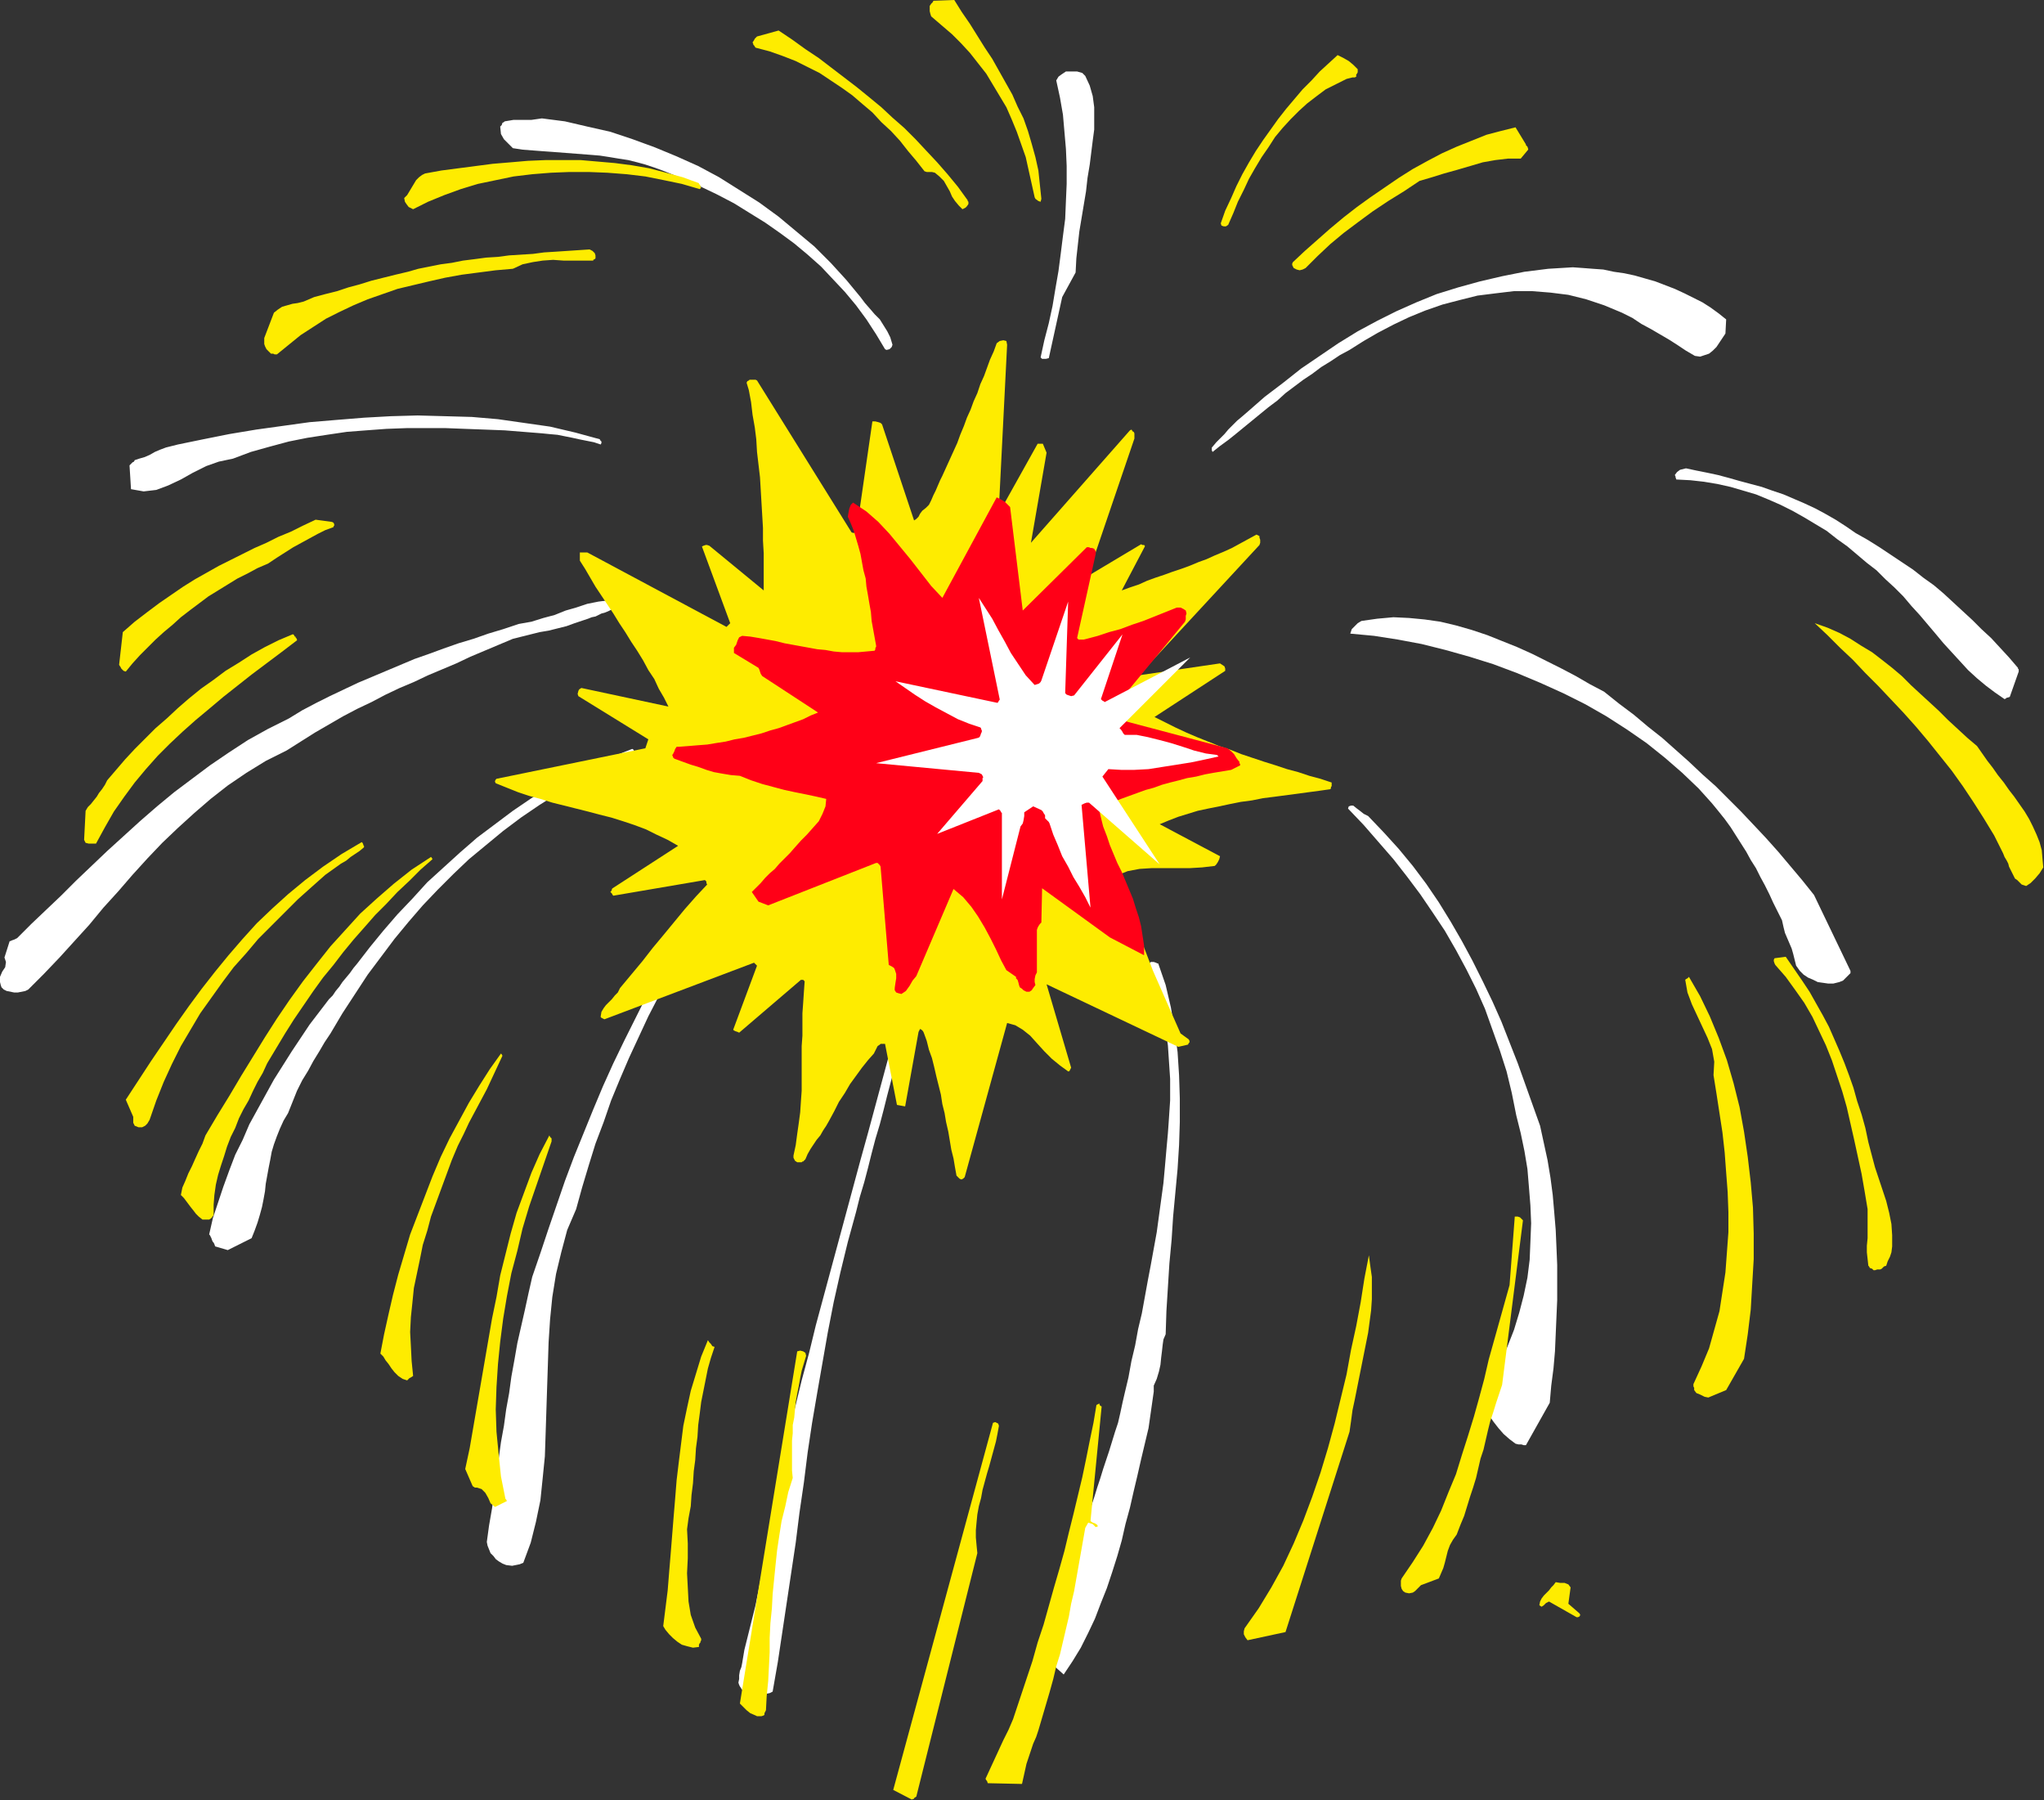 <?xml version="1.0" encoding="UTF-8" standalone="no"?>
<svg
   xmlns:dc="http://purl.org/dc/elements/1.1/"
   xmlns:cc="http://creativecommons.org/ns#"
   xmlns:rdf="http://www.w3.org/1999/02/22-rdf-syntax-ns#"
   xmlns:svg="http://www.w3.org/2000/svg"
   xmlns="http://www.w3.org/2000/svg"
   xmlns:sodipodi="http://sodipodi.sourceforge.net/DTD/sodipodi-0.dtd"
   xmlns:inkscape="http://www.inkscape.org/namespaces/inkscape"
   version="1.0"
   width="69.748mm"
   height="61.417mm"
   id="svg79"
   sodipodi:docname="AD003284.WMF">
  <rect width="100%" height="100%" fill="#333333" stroke="none"/>
  <sodipodi:namedview
     pagecolor="#ffffff"
     bordercolor="#666666"
     borderopacity="1"
     objecttolerance="10"
     gridtolerance="10"
     guidetolerance="10"
     inkscape:pageopacity="0"
     inkscape:pageshadow="2"
     inkscape:window-width="640"
     inkscape:window-height="480"
     id="namedview81" />
  <defs
     id="defs3">
    <pattern
       id="WMFhbasepattern"
       patternUnits="userSpaceOnUse"
       width="6"
       height="6"
       x="0"
       y="0" />
  </defs>
  <path
     style="fill:#ffffff;fill-rule:evenodd;fill-opacity:1;stroke:none;"
     d="  M 260.352,86.592   L 260.352,86.496   L 260.352,86.304   L 260.256,86.208   L 260.256,86.112   L 259.104,84.768   L 257.952,83.52   L 256.8,82.272   L 255.552,81.12   L 254.4,79.968   L 253.152,78.816   L 251.904,77.664   L 250.656,76.512   L 249.408,75.456   L 248.064,74.496   L 246.72,73.44   L 245.28,72.48   L 243.84,71.52   L 242.4,70.56   L 240.864,69.6   L 239.328,68.736   L 238.08,67.872   L 236.736,67.008   L 235.392,66.24   L 234.144,65.568   L 232.704,64.896   L 231.36,64.32   L 230.016,63.744   L 228.576,63.264   L 227.232,62.784   L 225.792,62.4   L 224.352,62.016   L 223.008,61.632   L 221.568,61.248   L 220.224,60.96   L 218.784,60.672   L 217.44,60.384   L 217.056,60.48   L 216.672,60.576   L 216.288,60.864   L 216,61.248   L 216.096,61.44   L 216.096,61.536   L 216.096,61.536   L 216.192,61.824   L 218.016,61.92   L 219.744,62.112   L 221.472,62.4   L 223.2,62.784   L 224.832,63.264   L 226.464,63.744   L 228.096,64.416   L 229.632,65.088   L 231.168,65.856   L 232.704,66.72   L 234.144,67.584   L 235.584,68.448   L 236.928,69.504   L 238.272,70.464   L 239.52,71.52   L 240.768,72.576   L 242.016,73.536   L 243.168,74.688   L 244.32,75.744   L 245.472,76.896   L 246.528,78.144   L 247.584,79.296   L 248.64,80.544   L 249.696,81.792   L 250.656,82.944   L 251.712,84.096   L 252.768,85.248   L 253.824,86.4   L 254.976,87.456   L 256.128,88.416   L 257.28,89.28   L 258.528,90.144   L 258.72,90.048   L 258.816,89.952   L 258.912,89.952   L 259.2,89.856   L 260.352,86.592  z "
     id="path5" />
  <path
     style="fill:#ffffff;fill-rule:evenodd;fill-opacity:1;stroke:none;"
     d="  M 238.656,125.184   L 233.952,115.392   L 232.416,113.472   L 230.88,111.648   L 229.344,109.824   L 227.712,108   L 226.176,106.368   L 224.544,104.64   L 222.912,103.008   L 221.28,101.376   L 219.552,99.84   L 217.824,98.208   L 216.096,96.672   L 214.368,95.136   L 212.544,93.696   L 210.72,92.16   L 208.8,90.72   L 206.88,89.184   L 205.056,88.224   L 203.232,87.168   L 201.408,86.208   L 199.488,85.248   L 197.568,84.288   L 195.648,83.424   L 193.728,82.656   L 191.808,81.888   L 189.792,81.216   L 187.776,80.64   L 185.76,80.16   L 183.744,79.872   L 181.728,79.68   L 179.712,79.584   L 177.6,79.776   L 175.584,80.064   L 175.104,80.352   L 174.72,80.736   L 174.336,81.12   L 174.144,81.696   L 177.216,81.984   L 180.288,82.464   L 183.36,83.04   L 186.432,83.808   L 189.504,84.672   L 192.576,85.632   L 195.648,86.784   L 198.624,88.032   L 201.6,89.376   L 204.48,90.816   L 207.168,92.352   L 209.856,94.08   L 212.352,95.808   L 214.752,97.728   L 216.96,99.648   L 219.072,101.664   L 219.936,102.624   L 220.8,103.584   L 221.664,104.64   L 222.432,105.6   L 223.2,106.656   L 223.872,107.712   L 224.544,108.768   L 225.216,109.824   L 225.792,110.88   L 226.464,111.936   L 227.04,113.088   L 227.616,114.144   L 228.192,115.296   L 228.672,116.352   L 229.248,117.504   L 229.824,118.656   L 230.016,119.52   L 230.208,120.288   L 230.496,120.96   L 230.784,121.632   L 231.072,122.304   L 231.264,122.976   L 231.456,123.744   L 231.648,124.512   L 232.128,125.184   L 232.608,125.664   L 233.184,126.048   L 233.856,126.336   L 234.432,126.624   L 235.104,126.72   L 235.776,126.816   L 236.448,126.816   L 237.216,126.624   L 237.696,126.432   L 238.08,126.048   L 238.656,125.472   L 238.656,125.472   L 238.656,125.28   L 238.656,125.184   L 238.656,125.184  z "
     id="path7" />
  <path
     style="fill:#ffffff;fill-rule:evenodd;fill-opacity:1;stroke:none;"
     d="  M 199.872,180.864   L 200.064,178.656   L 200.352,176.448   L 200.544,174.24   L 200.64,172.032   L 200.736,169.824   L 200.832,167.616   L 200.832,165.312   L 200.832,163.104   L 200.736,160.8   L 200.64,158.592   L 200.448,156.288   L 200.256,154.08   L 199.968,151.872   L 199.584,149.568   L 199.104,147.36   L 198.624,145.152   L 197.664,142.464   L 196.704,139.776   L 195.744,137.088   L 194.688,134.4   L 193.632,131.712   L 192.48,129.12   L 191.232,126.528   L 189.888,123.84   L 188.544,121.344   L 187.104,118.848   L 185.568,116.352   L 183.936,113.952   L 182.208,111.648   L 180.384,109.44   L 178.464,107.328   L 176.448,105.216   L 175.872,104.928   L 175.392,104.544   L 175.008,104.256   L 174.528,103.872   L 174.432,103.872   L 174.24,103.872   L 173.952,103.968   L 173.856,104.256   L 175.872,106.368   L 177.792,108.576   L 179.712,110.784   L 181.44,112.992   L 183.168,115.296   L 184.8,117.696   L 186.336,120   L 187.776,122.496   L 189.12,124.992   L 190.368,127.488   L 191.52,130.08   L 192.48,132.768   L 193.44,135.456   L 194.304,138.144   L 194.976,140.928   L 195.552,143.808   L 196.128,146.112   L 196.608,148.416   L 196.992,150.72   L 197.184,153.024   L 197.376,155.424   L 197.472,157.728   L 197.376,160.128   L 197.28,162.432   L 196.992,164.736   L 196.512,167.04   L 195.936,169.248   L 195.264,171.456   L 194.4,173.664   L 193.44,175.776   L 192.288,177.792   L 190.944,179.712   L 191.232,180.576   L 191.52,181.536   L 192,182.4   L 192.576,183.264   L 193.248,184.128   L 193.92,184.896   L 194.688,185.568   L 195.456,186.144   L 195.84,186.24   L 196.224,186.24   L 196.512,186.336   L 196.8,186.336   L 199.872,180.864  z "
     id="path9" />
  <path
     style="fill:#ffffff;fill-rule:evenodd;fill-opacity:1;stroke:none;"
     d="  M 222.528,43.008   L 222.624,41.184   L 221.664,40.416   L 220.608,39.648   L 219.552,38.976   L 218.4,38.4   L 217.248,37.824   L 216,37.248   L 214.752,36.768   L 213.504,36.288   L 212.16,35.904   L 210.816,35.52   L 209.472,35.232   L 208.128,35.04   L 206.784,34.752   L 205.44,34.656   L 204.192,34.56   L 202.848,34.464   L 199.68,34.656   L 196.608,35.04   L 193.728,35.616   L 190.848,36.288   L 188.064,37.056   L 185.28,37.92   L 182.688,38.976   L 180.096,40.128   L 177.6,41.376   L 175.104,42.72   L 172.608,44.256   L 170.208,45.888   L 167.808,47.52   L 165.504,49.344   L 163.104,51.168   L 160.8,53.184   L 160.128,53.76   L 159.552,54.24   L 158.976,54.816   L 158.4,55.392   L 157.92,55.968   L 157.344,56.544   L 156.864,57.024   L 156.384,57.6   L 156.288,57.696   L 156.288,57.888   L 156.288,58.08   L 156.384,58.272   L 157.344,57.504   L 158.4,56.736   L 159.36,55.968   L 160.416,55.104   L 161.472,54.24   L 162.528,53.376   L 163.584,52.512   L 164.736,51.648   L 165.792,50.688   L 166.944,49.824   L 168.096,48.96   L 169.248,48.192   L 170.4,47.328   L 171.648,46.56   L 172.8,45.792   L 174.048,45.12   L 175.872,43.968   L 177.696,42.912   L 179.712,41.856   L 181.728,40.896   L 183.84,40.032   L 186.048,39.264   L 188.256,38.688   L 190.56,38.112   L 192.864,37.824   L 195.264,37.536   L 197.568,37.536   L 199.968,37.728   L 202.272,38.016   L 204.576,38.592   L 206.88,39.36   L 209.184,40.32   L 210.528,40.992   L 211.68,41.76   L 212.928,42.432   L 214.08,43.104   L 215.232,43.776   L 216.288,44.448   L 217.44,45.216   L 218.592,45.888   L 219.264,45.984   L 219.84,45.792   L 220.416,45.6   L 220.896,45.216   L 221.376,44.736   L 221.76,44.16   L 222.144,43.584   L 222.528,43.008  z "
     id="path11" />
  <path
     style="fill:#ffffff;fill-rule:evenodd;fill-opacity:1;stroke:none;"
     d="  M 148.128,184.128   L 148.224,183.456   L 148.32,182.784   L 148.416,182.112   L 148.512,181.44   L 148.608,180.768   L 148.704,180.096   L 148.8,179.424   L 148.8,178.656   L 149.184,177.792   L 149.472,176.832   L 149.664,175.968   L 149.76,175.008   L 149.856,174.24   L 149.952,173.376   L 150.048,172.704   L 150.336,172.032   L 150.432,169.056   L 150.624,165.984   L 150.816,162.912   L 151.104,159.84   L 151.296,156.864   L 151.584,153.792   L 151.872,150.72   L 152.064,147.648   L 152.16,144.672   L 152.16,141.6   L 152.064,138.624   L 151.872,135.648   L 151.488,132.768   L 151.008,129.888   L 150.336,127.008   L 149.376,124.224   L 149.28,124.224   L 149.088,124.128   L 148.8,124.032   L 148.512,124.032   L 148.512,124.032   L 148.416,124.032   L 148.224,124.224   L 148.128,124.416   L 148.608,125.568   L 148.992,126.816   L 149.376,128.064   L 149.664,129.408   L 149.952,130.656   L 150.24,132.096   L 150.432,133.44   L 150.624,134.784   L 150.72,136.224   L 150.816,137.664   L 150.912,139.104   L 150.912,140.544   L 150.912,141.888   L 150.816,143.328   L 150.72,144.768   L 150.624,146.112   L 150.432,148.224   L 150.24,150.432   L 150.048,152.544   L 149.76,154.656   L 149.472,156.768   L 149.184,158.88   L 148.8,160.992   L 148.416,163.104   L 148.032,165.12   L 147.648,167.232   L 147.264,169.344   L 146.784,171.36   L 146.4,173.472   L 145.92,175.488   L 145.536,177.6   L 145.056,179.616   L 144.768,180.864   L 144.48,182.208   L 144.192,183.456   L 143.808,184.608   L 143.424,185.856   L 143.04,187.104   L 142.656,188.256   L 142.272,189.408   L 141.888,190.656   L 141.504,191.808   L 141.12,193.056   L 140.736,194.208   L 140.352,195.36   L 139.968,196.608   L 139.68,197.76   L 139.392,199.008   L 138.816,200.256   L 138.432,201.6   L 138.048,203.04   L 137.76,204.48   L 137.472,205.92   L 137.088,207.36   L 136.512,208.704   L 135.744,210.048   L 135.552,210.624   L 135.456,211.2   L 135.36,211.776   L 135.264,212.256   L 135.168,212.832   L 135.168,213.312   L 135.264,213.792   L 135.36,214.272   L 137.184,215.904   L 138.336,214.176   L 139.392,212.448   L 140.352,210.528   L 141.216,208.704   L 141.984,206.688   L 142.752,204.768   L 143.424,202.752   L 144.096,200.64   L 144.672,198.624   L 145.152,196.512   L 145.728,194.4   L 146.208,192.288   L 146.688,190.272   L 147.168,188.16   L 147.648,186.144   L 148.128,184.128  z "
     id="path13" />
  <path
     style="fill:#ffffff;fill-rule:evenodd;fill-opacity:1;stroke:none;"
     d="  M 138.72,35.136   L 138.816,33.312   L 139.008,31.584   L 139.2,29.856   L 139.488,28.128   L 139.776,26.4   L 140.064,24.672   L 140.256,22.944   L 140.544,21.216   L 140.736,19.68   L 140.928,18.144   L 141.12,16.704   L 141.12,15.168   L 141.12,13.824   L 140.928,12.384   L 140.544,11.04   L 139.968,9.792   L 139.584,9.408   L 138.912,9.216   L 138.24,9.216   L 137.472,9.216   L 137.184,9.408   L 136.896,9.6   L 136.512,9.888   L 136.224,10.368   L 136.704,12.576   L 137.088,14.784   L 137.28,16.992   L 137.472,19.2   L 137.568,21.408   L 137.568,23.712   L 137.472,25.92   L 137.376,28.224   L 137.088,30.432   L 136.8,32.736   L 136.512,34.944   L 136.128,37.152   L 135.744,39.456   L 135.264,41.664   L 134.688,43.872   L 134.208,46.08   L 134.4,46.272   L 134.592,46.272   L 134.88,46.272   L 135.264,46.176   L 136.992,38.304   L 138.72,35.136  z "
     id="path15" />
  <path
     style="fill:#ffffff;fill-rule:evenodd;fill-opacity:1;stroke:none;"
     d="  M 118.368,126.24   L 118.368,126.144   L 118.368,125.952   L 118.368,125.664   L 118.368,125.376   L 118.272,125.28   L 118.08,125.088   L 117.792,124.896   L 117.408,124.896   L 116.544,128.448   L 115.68,132   L 114.816,135.456   L 113.856,139.008   L 112.896,142.56   L 111.936,146.112   L 110.976,149.568   L 110.016,153.12   L 109.056,156.672   L 108.096,160.224   L 107.136,163.776   L 106.176,167.328   L 105.216,170.88   L 104.352,174.432   L 103.392,177.984   L 102.528,181.536   L 102.048,183.456   L 101.568,185.472   L 101.184,187.392   L 100.8,189.312   L 100.416,191.328   L 100.032,193.248   L 99.648,195.264   L 99.36,197.184   L 98.976,199.2   L 98.592,201.12   L 98.208,203.04   L 97.824,205.056   L 97.44,206.976   L 96.96,208.896   L 96.48,210.816   L 96,212.736   L 95.904,213.312   L 95.808,213.888   L 95.712,214.464   L 95.616,214.944   L 95.424,215.424   L 95.328,216   L 95.328,216.48   L 95.232,216.96   L 95.328,217.248   L 95.424,217.44   L 95.616,217.728   L 95.808,218.016   L 96.192,218.304   L 96.672,218.4   L 97.248,218.496   L 97.728,218.496   L 98.208,218.496   L 98.784,218.4   L 99.264,218.304   L 99.648,218.112   L 100.32,214.272   L 100.896,210.432   L 101.472,206.592   L 102.048,202.752   L 102.624,198.912   L 103.104,195.072   L 103.68,191.136   L 104.16,187.296   L 104.736,183.456   L 105.408,179.52   L 106.08,175.68   L 106.752,171.84   L 107.52,167.904   L 108.384,164.064   L 109.344,160.128   L 110.4,156.288   L 110.88,154.368   L 111.456,152.448   L 111.936,150.624   L 112.416,148.704   L 112.896,146.88   L 113.472,144.96   L 113.952,143.136   L 114.432,141.216   L 114.912,139.392   L 115.392,137.568   L 115.872,135.648   L 116.352,133.824   L 116.832,131.904   L 117.408,130.08   L 117.888,128.16   L 118.368,126.24  z "
     id="path17" />
  <path
     style="fill:#ffffff;fill-rule:evenodd;fill-opacity:1;stroke:none;"
     d="  M 115.104,44.448   L 114.816,43.488   L 114.432,42.72   L 113.952,41.952   L 113.472,41.184   L 112.8,40.512   L 112.224,39.84   L 111.552,39.072   L 110.976,38.304   L 109.152,36.096   L 107.136,33.888   L 105.024,31.776   L 102.72,29.856   L 100.416,27.936   L 97.92,26.112   L 95.328,24.48   L 92.736,22.848   L 90.048,21.408   L 87.264,20.16   L 84.48,19.008   L 81.6,17.952   L 78.72,16.992   L 75.744,16.32   L 72.864,15.648   L 69.888,15.264   L 69.216,15.36   L 68.544,15.456   L 67.968,15.456   L 67.392,15.456   L 66.816,15.456   L 66.24,15.456   L 65.664,15.552   L 65.088,15.648   L 64.992,15.744   L 64.8,15.84   L 64.704,16.128   L 64.512,16.32   L 64.608,17.28   L 64.992,17.952   L 65.568,18.528   L 66.144,19.104   L 67.392,19.296   L 68.64,19.392   L 69.888,19.488   L 71.232,19.584   L 72.48,19.68   L 73.728,19.776   L 74.976,19.872   L 76.224,19.968   L 77.376,20.064   L 78.624,20.256   L 79.776,20.448   L 81.024,20.64   L 82.176,20.928   L 83.232,21.216   L 84.384,21.6   L 85.44,21.984   L 87.84,22.944   L 90.24,24   L 92.448,25.056   L 94.656,26.208   L 96.672,27.456   L 98.688,28.704   L 100.608,30.048   L 102.432,31.392   L 104.16,32.832   L 105.888,34.368   L 107.424,36   L 108.96,37.632   L 110.4,39.36   L 111.744,41.184   L 112.992,43.104   L 114.144,45.024   L 114.336,45.12   L 114.72,45.024   L 115.008,44.736   L 115.104,44.448  z "
     id="path19" />
  <path
     style="fill:#ffffff;fill-rule:evenodd;fill-opacity:1;stroke:none;"
     d="  M 94.176,113.568   L 94.08,113.568   L 93.984,113.472   L 93.792,113.472   L 93.696,113.472   L 93.12,113.76   L 92.736,114.24   L 92.256,114.72   L 91.872,115.2   L 91.488,115.872   L 91.104,116.448   L 90.624,117.024   L 90.144,117.6   L 88.32,120.192   L 86.688,122.88   L 85.056,125.568   L 83.424,128.352   L 81.984,131.232   L 80.544,134.112   L 79.104,137.088   L 77.76,140.064   L 76.512,143.04   L 75.264,146.112   L 74.016,149.184   L 72.864,152.256   L 71.808,155.328   L 70.752,158.4   L 69.696,161.568   L 68.64,164.64   L 68.16,166.752   L 67.68,168.96   L 67.2,171.072   L 66.72,173.184   L 66.336,175.392   L 65.952,177.504   L 65.664,179.616   L 65.28,181.728   L 64.992,183.84   L 64.608,185.952   L 64.32,188.064   L 64.032,190.272   L 63.744,192.384   L 63.456,194.496   L 63.072,196.704   L 62.784,198.816   L 62.88,199.296   L 63.072,199.776   L 63.264,200.256   L 63.648,200.64   L 63.936,201.024   L 64.32,201.312   L 64.8,201.6   L 65.28,201.792   L 66.048,201.888   L 66.528,201.792   L 67.008,201.696   L 67.488,201.504   L 68.448,198.912   L 69.12,196.224   L 69.696,193.44   L 69.984,190.656   L 70.272,187.776   L 70.368,184.896   L 70.464,181.92   L 70.56,178.944   L 70.656,176.064   L 70.752,173.088   L 70.944,170.112   L 71.232,167.232   L 71.712,164.256   L 72.384,161.472   L 73.152,158.592   L 74.304,155.904   L 75.072,153.12   L 75.936,150.24   L 76.8,147.456   L 77.856,144.672   L 78.816,141.888   L 79.968,139.104   L 81.12,136.416   L 82.368,133.728   L 83.616,131.04   L 84.96,128.448   L 86.4,125.856   L 87.84,123.456   L 89.376,120.96   L 91.008,118.656   L 92.736,116.352   L 94.464,114.144   L 94.464,114.048   L 94.368,113.856   L 94.176,113.664   L 94.176,113.568  z "
     id="path21" />
  <path
     style="fill:#ffffff;fill-rule:evenodd;fill-opacity:1;stroke:none;"
     d="  M 81.888,96.864   L 81.792,96.864   L 81.696,96.672   L 81.6,96.576   L 81.504,96.576   L 78.816,97.632   L 76.128,98.688   L 73.536,100.032   L 71.04,101.376   L 68.544,102.912   L 66.144,104.544   L 63.84,106.272   L 61.536,108   L 59.328,109.92   L 57.216,111.84   L 55.104,113.76   L 53.184,115.872   L 51.264,117.888   L 49.44,120   L 47.712,122.112   L 46.08,124.224   L 45.6,124.8   L 45.12,125.472   L 44.64,126.048   L 44.16,126.624   L 43.776,127.2   L 43.296,127.776   L 42.912,128.352   L 42.432,128.832   L 41.184,130.464   L 39.936,132.096   L 38.784,133.824   L 37.632,135.552   L 36.48,137.376   L 35.328,139.2   L 34.272,141.12   L 33.216,143.04   L 32.16,144.96   L 31.296,146.976   L 30.336,148.896   L 29.568,150.912   L 28.8,153.024   L 28.128,155.04   L 27.456,157.056   L 26.976,159.168   L 27.072,159.264   L 27.168,159.456   L 27.264,159.648   L 27.36,159.936   L 27.456,160.128   L 27.552,160.224   L 27.648,160.416   L 27.744,160.704   L 29.376,161.184   L 32.448,159.648   L 32.832,158.688   L 33.216,157.632   L 33.504,156.672   L 33.792,155.616   L 33.984,154.656   L 34.176,153.6   L 34.272,152.64   L 34.464,151.584   L 34.656,150.528   L 34.848,149.568   L 35.04,148.512   L 35.328,147.552   L 35.712,146.496   L 36.096,145.536   L 36.576,144.48   L 37.152,143.52   L 37.728,142.08   L 38.304,140.64   L 38.976,139.296   L 39.744,138.048   L 40.416,136.8   L 41.184,135.552   L 41.856,134.4   L 42.624,133.248   L 44.16,130.656   L 45.792,128.16   L 47.424,125.664   L 49.152,123.36   L 50.88,121.056   L 52.704,118.848   L 54.528,116.736   L 56.448,114.72   L 58.464,112.704   L 60.48,110.784   L 62.688,108.96   L 64.896,107.136   L 67.2,105.408   L 69.6,103.776   L 72.192,102.144   L 74.784,100.608   L 75.744,100.032   L 76.608,99.552   L 77.568,99.168   L 78.432,98.88   L 79.392,98.496   L 80.256,98.208   L 81.216,97.824   L 82.08,97.344   L 82.08,97.248   L 81.984,97.056   L 81.888,96.96   L 81.888,96.864  z "
     id="path23" />
  <path
     style="fill:#ffffff;fill-rule:evenodd;fill-opacity:1;stroke:none;"
     d="  M 79.104,78.048   L 79.008,77.856   L 78.912,77.856   L 78.912,77.664   L 78.72,77.376   L 77.184,77.568   L 75.744,77.856   L 74.304,78.336   L 72.96,78.72   L 71.52,79.296   L 70.08,79.68   L 68.544,80.16   L 66.912,80.448   L 64.896,81.12   L 62.976,81.696   L 61.056,82.368   L 59.136,82.944   L 57.216,83.616   L 55.392,84.288   L 53.472,84.96   L 51.648,85.728   L 49.824,86.496   L 48,87.264   L 46.176,88.032   L 44.352,88.896   L 42.528,89.76   L 40.8,90.624   L 38.976,91.584   L 37.248,92.64   L 34.56,93.984   L 31.968,95.424   L 29.472,97.056   L 27.072,98.688   L 24.768,100.416   L 22.464,102.144   L 20.256,103.968   L 18.048,105.888   L 15.936,107.808   L 13.824,109.728   L 11.808,111.648   L 9.792,113.568   L 7.872,115.488   L 5.952,117.312   L 4.032,119.136   L 2.208,120.96   L 1.824,121.152   L 1.536,121.248   L 1.344,121.344   L 1.248,121.344   L 0.576,123.456   L 0.768,124.032   L 0.672,124.704   L 0.288,125.28   L 0,125.952   L 0,126.24   L 0,126.624   L 0.096,127.008   L 0.192,127.296   L 0.48,127.584   L 0.864,127.776   L 1.344,127.872   L 1.824,127.968   L 2.304,127.968   L 2.784,127.872   L 3.264,127.776   L 3.648,127.584   L 5.664,125.568   L 7.68,123.456   L 9.6,121.344   L 11.52,119.232   L 13.344,117.024   L 15.264,114.912   L 17.088,112.8   L 19.008,110.688   L 20.928,108.672   L 22.944,106.752   L 25.056,104.832   L 27.168,103.008   L 29.376,101.28   L 31.776,99.648   L 34.272,98.112   L 36.96,96.768   L 38.784,95.616   L 40.608,94.464   L 42.432,93.408   L 44.256,92.352   L 46.08,91.392   L 47.904,90.528   L 49.728,89.568   L 51.552,88.704   L 53.376,87.936   L 55.2,87.072   L 57.024,86.304   L 58.848,85.536   L 60.672,84.672   L 62.496,83.904   L 64.32,83.136   L 66.144,82.368   L 67.296,82.08   L 68.448,81.792   L 69.6,81.504   L 70.752,81.312   L 71.904,81.024   L 73.056,80.736   L 74.112,80.352   L 75.264,79.968   L 75.84,79.776   L 76.32,79.584   L 76.8,79.488   L 77.184,79.296   L 77.568,79.104   L 77.952,79.008   L 78.432,78.816   L 78.816,78.624   L 78.912,78.528   L 78.912,78.336   L 79.008,78.24   L 79.104,78.048  z "
     id="path25" />
  <path
     style="fill:#ffffff;fill-rule:evenodd;fill-opacity:1;stroke:none;"
     d="  M 77.568,57.024   L 77.568,56.928   L 77.472,56.832   L 77.376,56.736   L 77.376,56.64   L 74.208,55.776   L 70.944,55.008   L 67.584,54.528   L 64.224,54.048   L 60.864,53.76   L 57.408,53.664   L 53.856,53.568   L 50.4,53.664   L 46.944,53.856   L 43.392,54.144   L 39.936,54.432   L 36.48,54.912   L 33.024,55.392   L 29.568,55.968   L 26.208,56.64   L 22.944,57.312   L 22.176,57.504   L 21.408,57.696   L 20.64,57.984   L 19.968,58.272   L 19.296,58.656   L 18.624,58.944   L 17.952,59.136   L 17.376,59.328   L 17.28,59.52   L 17.088,59.616   L 16.896,59.808   L 16.704,60   L 16.896,63.072   L 18.528,63.36   L 20.16,63.168   L 21.696,62.592   L 23.328,61.824   L 24.864,60.96   L 26.592,60.096   L 28.224,59.52   L 30.048,59.136   L 32.352,58.272   L 34.752,57.6   L 37.248,56.928   L 39.648,56.448   L 42.144,56.064   L 44.736,55.68   L 47.232,55.488   L 49.824,55.296   L 52.416,55.2   L 54.912,55.2   L 57.504,55.2   L 60,55.296   L 62.592,55.392   L 65.088,55.488   L 67.488,55.68   L 69.888,55.872   L 70.848,55.968   L 71.904,56.064   L 72.864,56.256   L 73.824,56.448   L 74.688,56.64   L 75.648,56.832   L 76.608,57.024   L 77.472,57.312   L 77.472,57.312   L 77.568,57.12   L 77.568,57.024   L 77.568,57.024  z "
     id="path27" />
  <path
     style="fill:#feec00;fill-rule:evenodd;fill-opacity:1;stroke:none;"
     d="  M 263.52,111.84   L 263.424,110.784   L 263.328,109.632   L 263.04,108.576   L 262.656,107.616   L 262.176,106.56   L 261.696,105.6   L 261.12,104.64   L 260.448,103.68   L 259.776,102.72   L 259.104,101.856   L 258.432,100.896   L 257.664,99.936   L 256.992,98.976   L 256.32,98.112   L 255.648,97.152   L 254.976,96.192   L 253.728,95.136   L 252.48,93.984   L 251.232,92.832   L 250.08,91.68   L 248.832,90.528   L 247.68,89.472   L 246.432,88.32   L 245.28,87.168   L 244.032,86.112   L 242.688,85.056   L 241.44,84.096   L 240,83.232   L 238.656,82.368   L 237.216,81.6   L 235.68,80.928   L 234.048,80.352   L 235.68,81.888   L 237.312,83.52   L 238.944,85.056   L 240.576,86.784   L 242.208,88.416   L 243.84,90.144   L 245.472,91.872   L 247.104,93.696   L 248.64,95.52   L 250.176,97.44   L 251.712,99.36   L 253.152,101.376   L 254.496,103.392   L 255.84,105.504   L 257.184,107.712   L 258.336,110.016   L 258.528,110.496   L 258.816,110.976   L 259.008,111.36   L 259.104,111.744   L 259.296,112.128   L 259.488,112.512   L 259.68,112.896   L 259.872,113.28   L 260.16,113.472   L 260.448,113.76   L 260.736,114.048   L 261.312,114.24   L 261.888,113.856   L 262.464,113.28   L 263.04,112.608   L 263.52,111.84  z "
     id="path29" />
  <path
     style="fill:#feec00;fill-rule:evenodd;fill-opacity:1;stroke:none;"
     d="  M 244.032,160.704   L 244.032,159.264   L 243.936,157.824   L 243.648,156.384   L 243.264,154.848   L 242.784,153.408   L 242.304,151.968   L 241.824,150.528   L 241.44,149.088   L 240.96,147.264   L 240.576,145.44   L 240.096,143.712   L 239.52,141.984   L 239.04,140.256   L 238.464,138.624   L 237.888,137.088   L 237.216,135.456   L 236.544,133.92   L 235.872,132.384   L 235.104,130.944   L 234.24,129.408   L 233.376,127.872   L 232.416,126.432   L 231.36,124.896   L 230.304,123.36   L 228.864,123.552   L 228.768,123.744   L 228.768,123.936   L 228.864,124.224   L 228.96,124.416   L 230.304,125.952   L 231.552,127.68   L 232.704,129.312   L 233.76,131.136   L 234.624,132.96   L 235.488,134.784   L 236.256,136.704   L 236.928,138.72   L 237.6,140.736   L 238.176,142.752   L 238.656,144.864   L 239.136,146.976   L 239.616,149.184   L 240.096,151.392   L 240.48,153.6   L 240.864,155.904   L 240.864,156.864   L 240.864,157.824   L 240.864,158.784   L 240.864,159.648   L 240.768,160.608   L 240.768,161.472   L 240.864,162.336   L 240.96,163.2   L 241.056,163.296   L 241.152,163.488   L 241.44,163.584   L 241.632,163.776   L 241.824,163.776   L 242.112,163.68   L 242.304,163.68   L 242.496,163.68   L 242.688,163.584   L 242.88,163.392   L 242.976,163.296   L 243.264,163.2   L 243.456,162.624   L 243.744,162.048   L 243.936,161.472   L 244.032,160.704  z "
     id="path31" />
  <path
     style="fill:#feec00;fill-rule:evenodd;fill-opacity:1;stroke:none;"
     d="  M 224.928,175.2   L 225.408,172.032   L 225.792,168.864   L 225.984,165.6   L 226.176,162.336   L 226.176,159.072   L 226.08,155.712   L 225.792,152.448   L 225.408,149.184   L 224.928,145.92   L 224.352,142.752   L 223.584,139.68   L 222.72,136.704   L 221.664,133.824   L 220.512,131.04   L 219.264,128.448   L 217.824,125.952   L 217.728,126.048   L 217.632,126.144   L 217.44,126.24   L 217.344,126.336   L 217.632,127.968   L 218.208,129.504   L 218.88,130.944   L 219.552,132.384   L 220.224,133.824   L 220.8,135.264   L 221.088,136.896   L 220.992,138.624   L 221.376,141.024   L 221.76,143.52   L 222.144,146.016   L 222.432,148.608   L 222.624,151.2   L 222.816,153.696   L 222.912,156.288   L 222.912,158.88   L 222.72,161.472   L 222.528,164.064   L 222.144,166.56   L 221.76,169.056   L 221.088,171.456   L 220.416,173.856   L 219.456,176.16   L 218.4,178.464   L 218.4,178.56   L 218.4,178.752   L 218.496,178.944   L 218.496,179.232   L 218.784,179.616   L 219.264,179.808   L 219.84,180.096   L 220.32,180.192   L 222.624,179.232   L 224.928,175.2  z "
     id="path33" />
  <path
     style="fill:#feec00;fill-rule:evenodd;fill-opacity:1;stroke:none;"
     d="  M 203.712,208.032   L 202.272,206.784   L 202.56,204.672   L 202.272,204.288   L 201.792,204.096   L 201.216,204.096   L 200.64,204   L 200.352,204.384   L 200.064,204.672   L 199.776,205.056   L 199.488,205.344   L 199.104,205.728   L 198.816,206.112   L 198.624,206.496   L 198.528,206.976   L 198.816,207.168   L 199.104,206.976   L 199.392,206.688   L 199.776,206.496   L 203.328,208.512   L 203.52,208.512   L 203.712,208.416   L 203.808,208.224   L 203.712,208.032  z "
     id="path35" />
  <path
     style="fill:#feec00;fill-rule:evenodd;fill-opacity:1;stroke:none;"
     d="  M 193.728,178.56   L 196.416,157.344   L 196.224,157.152   L 196.032,156.96   L 195.744,156.864   L 195.36,156.864   L 194.688,165.696   L 194.016,168.096   L 193.344,170.496   L 192.672,172.896   L 192,175.296   L 191.424,177.792   L 190.752,180.288   L 190.08,182.688   L 189.312,185.184   L 188.544,187.584   L 187.776,190.08   L 186.816,192.384   L 185.856,194.784   L 184.8,196.992   L 183.552,199.296   L 182.208,201.408   L 180.768,203.52   L 180.672,203.808   L 180.672,204.096   L 180.672,204.48   L 180.768,204.864   L 180.96,205.152   L 181.248,205.344   L 181.728,205.44   L 182.208,205.344   L 182.496,205.152   L 182.688,204.96   L 182.976,204.672   L 183.264,204.384   L 185.568,203.52   L 185.856,202.848   L 186.144,202.176   L 186.336,201.504   L 186.528,200.736   L 186.72,199.968   L 187.008,199.2   L 187.392,198.528   L 187.872,197.856   L 188.352,196.608   L 188.832,195.456   L 189.216,194.208   L 189.6,192.96   L 189.984,191.808   L 190.368,190.56   L 190.656,189.312   L 190.944,188.064   L 191.328,186.912   L 191.616,185.664   L 191.904,184.416   L 192.192,183.264   L 192.576,182.112   L 192.96,180.864   L 193.344,179.712   L 193.728,178.56  z "
     id="path37" />
  <path
     style="fill:#feec00;fill-rule:evenodd;fill-opacity:1;stroke:none;"
     d="  M 174.048,184.608   L 174.24,183.264   L 174.432,181.824   L 174.72,180.48   L 175.008,179.04   L 175.296,177.6   L 175.584,176.16   L 175.872,174.72   L 176.16,173.28   L 176.448,171.84   L 176.64,170.4   L 176.832,168.96   L 176.928,167.52   L 176.928,166.08   L 176.928,164.64   L 176.736,163.296   L 176.544,161.856   L 175.968,164.832   L 175.488,167.904   L 174.912,170.976   L 174.24,174.048   L 173.664,177.216   L 172.896,180.384   L 172.128,183.552   L 171.264,186.72   L 170.304,189.888   L 169.248,192.96   L 168.096,196.032   L 166.848,199.008   L 165.504,201.888   L 163.968,204.672   L 162.336,207.36   L 160.512,209.952   L 160.416,210.336   L 160.416,210.72   L 160.608,211.104   L 160.896,211.488   L 165.792,210.432   L 174.048,184.608  z "
     id="path39" />
  <path
     style="fill:#feec00;fill-rule:evenodd;fill-opacity:1;stroke:none;"
     d="  M 196.8,18.624   L 195.456,16.416   L 193.536,16.896   L 191.712,17.376   L 189.792,18.144   L 187.872,18.912   L 185.952,19.776   L 184.128,20.736   L 182.208,21.792   L 180.384,22.944   L 178.56,24.192   L 176.736,25.44   L 175.008,26.688   L 173.28,28.032   L 171.552,29.472   L 169.92,30.912   L 168.288,32.352   L 166.752,33.792   L 166.656,33.984   L 166.656,34.176   L 166.752,34.368   L 166.848,34.56   L 167.232,34.752   L 167.616,34.848   L 168,34.752   L 168.384,34.56   L 169.92,33.024   L 171.552,31.488   L 173.28,30.048   L 175.2,28.608   L 177.024,27.264   L 179.04,25.92   L 181.056,24.672   L 183.072,23.328   L 184.704,22.848   L 186.24,22.368   L 187.968,21.888   L 189.6,21.408   L 191.232,20.928   L 192.864,20.64   L 194.496,20.448   L 196.128,20.448   L 197.088,19.296   L 197.088,19.2   L 196.992,18.912   L 196.8,18.72   L 196.8,18.624  z "
     id="path41" />
  <path
     style="fill:#feec00;fill-rule:evenodd;fill-opacity:1;stroke:none;"
     d="  M 175.104,9.312   L 175.104,9.216   L 175.104,9.12   L 175.104,9.024   L 175.104,8.928   L 174.528,8.352   L 173.952,7.872   L 173.28,7.488   L 172.512,7.104   L 171.36,8.16   L 170.208,9.216   L 169.152,10.368   L 168,11.52   L 166.944,12.768   L 165.888,14.016   L 164.832,15.36   L 163.872,16.704   L 162.912,18.048   L 161.952,19.488   L 161.088,20.928   L 160.224,22.464   L 159.456,24   L 158.784,25.536   L 158.016,27.168   L 157.44,28.8   L 157.536,29.088   L 157.824,29.184   L 158.112,29.184   L 158.4,28.992   L 159.072,27.456   L 159.648,26.016   L 160.416,24.48   L 161.088,23.04   L 161.856,21.696   L 162.72,20.256   L 163.584,19.008   L 164.448,17.664   L 165.408,16.512   L 166.464,15.36   L 167.52,14.304   L 168.576,13.344   L 169.824,12.384   L 170.976,11.52   L 172.32,10.848   L 173.664,10.176   L 174.048,10.08   L 174.432,9.984   L 174.72,9.984   L 174.912,9.888   L 174.912,9.792   L 174.912,9.6   L 175.008,9.504   L 175.104,9.312  z "
     id="path43" />
  <path
     style="fill:#feec00;fill-rule:evenodd;fill-opacity:1;stroke:none;"
     d="  M 141.6,196.8   L 141.504,196.608   L 141.216,196.416   L 140.928,196.32   L 140.64,196.128   L 142.08,181.344   L 141.888,181.248   L 141.792,181.056   L 141.792,180.96   L 141.408,181.152   L 141.024,183.456   L 140.544,185.76   L 140.064,188.16   L 139.584,190.464   L 139.008,192.864   L 138.432,195.264   L 137.856,197.568   L 137.28,199.968   L 136.608,202.368   L 135.936,204.672   L 135.264,207.072   L 134.592,209.472   L 133.824,211.776   L 133.152,214.176   L 132.384,216.48   L 131.616,218.784   L 131.136,220.224   L 130.656,221.664   L 130.08,223.008   L 129.408,224.352   L 128.832,225.6   L 128.256,226.848   L 127.68,228.096   L 127.104,229.344   L 127.2,229.536   L 127.296,229.632   L 127.296,229.632   L 127.392,229.92   L 131.808,230.016   L 132,229.152   L 132.192,228.288   L 132.384,227.424   L 132.672,226.56   L 132.96,225.696   L 133.248,224.832   L 133.632,223.968   L 133.92,223.104   L 134.4,221.472   L 134.88,219.84   L 135.36,218.208   L 135.84,216.48   L 136.224,214.848   L 136.704,213.312   L 137.088,211.68   L 137.472,210.048   L 137.856,208.416   L 138.144,206.784   L 138.528,205.152   L 138.816,203.52   L 139.104,201.888   L 139.392,200.256   L 139.68,198.624   L 139.968,196.992   L 140.352,196.32   L 140.928,196.512   L 141.312,196.896   L 141.6,196.8  z "
     id="path45" />
  <path
     style="fill:#feec00;fill-rule:evenodd;fill-opacity:1;stroke:none;"
     d="  M 126.048,200.256   L 125.952,199.296   L 125.856,198.24   L 125.856,197.28   L 125.952,196.224   L 126.048,195.264   L 126.24,194.208   L 126.528,193.152   L 126.72,192.096   L 127.008,191.04   L 127.296,189.984   L 127.584,189.024   L 127.872,187.968   L 128.16,186.912   L 128.448,185.856   L 128.64,184.896   L 128.832,183.84   L 128.736,183.552   L 128.544,183.456   L 128.352,183.36   L 128.064,183.456   L 115.2,230.784   L 117.6,232.032   L 117.792,231.936   L 117.888,231.936   L 117.888,231.84   L 118.176,231.648   L 126.048,200.256  z "
     id="path47" />
  <path
     style="fill:#feec00;fill-rule:evenodd;fill-opacity:1;stroke:none;"
     d="  M 134.304,25.632   L 134.112,23.808   L 133.92,21.984   L 133.536,20.256   L 133.056,18.528   L 132.576,16.896   L 132,15.264   L 131.232,13.728   L 130.56,12.192   L 129.696,10.656   L 128.832,9.12   L 127.968,7.584   L 127.008,6.144   L 126.048,4.608   L 125.088,3.072   L 124.032,1.536   L 123.072,0   L 120.48,0.096   L 120.384,0.096   L 120.288,0.288   L 120.096,0.48   L 119.904,0.768   L 119.904,1.056   L 119.904,1.44   L 120,1.824   L 120.096,2.112   L 121.44,3.264   L 122.784,4.416   L 123.936,5.568   L 125.088,6.816   L 126.144,8.16   L 127.2,9.504   L 128.064,10.944   L 128.928,12.384   L 129.792,13.824   L 130.464,15.36   L 131.136,16.992   L 131.712,18.624   L 132.288,20.256   L 132.672,21.984   L 133.056,23.712   L 133.44,25.44   L 133.536,25.632   L 133.92,25.92   L 134.208,26.016   L 134.304,25.632  z "
     id="path49" />
  <path
     style="fill:#feec00;fill-rule:evenodd;fill-opacity:1;stroke:none;"
     d="  M 98.784,220.512   L 98.88,218.688   L 99.072,216.768   L 99.168,214.944   L 99.264,213.024   L 99.264,211.2   L 99.36,209.28   L 99.552,207.36   L 99.648,205.536   L 99.84,203.616   L 100.032,201.696   L 100.224,199.872   L 100.512,197.952   L 100.8,196.128   L 101.28,194.208   L 101.664,192.384   L 102.24,190.56   L 102.144,189.6   L 102.144,188.64   L 102.144,187.68   L 102.144,186.72   L 102.144,185.76   L 102.24,184.8   L 102.24,183.744   L 102.432,182.784   L 102.528,181.728   L 102.624,180.768   L 102.816,179.712   L 103.008,178.752   L 103.2,177.696   L 103.392,176.736   L 103.68,175.776   L 103.968,174.816   L 103.872,174.432   L 103.584,174.24   L 103.2,174.144   L 102.816,174.24   L 95.424,219.648   L 95.808,220.032   L 96.288,220.512   L 96.768,220.896   L 97.44,221.184   L 97.632,221.28   L 97.92,221.28   L 98.208,221.28   L 98.496,221.184   L 98.592,221.088   L 98.592,220.896   L 98.688,220.704   L 98.784,220.512  z "
     id="path51" />
  <path
     style="fill:#feec00;fill-rule:evenodd;fill-opacity:1;stroke:none;"
     d="  M 124.8,25.824   L 123.552,24.096   L 122.208,22.464   L 120.864,20.928   L 119.424,19.392   L 118.08,17.952   L 116.64,16.512   L 115.104,15.168   L 113.664,13.824   L 112.032,12.48   L 110.496,11.232   L 108.864,9.984   L 107.232,8.736   L 105.6,7.488   L 103.872,6.336   L 102.144,5.088   L 100.416,3.936   L 97.632,4.704   L 97.536,4.8   L 97.344,4.992   L 97.248,5.184   L 97.056,5.472   L 97.152,5.664   L 97.152,5.76   L 97.248,5.856   L 97.44,6.144   L 99.264,6.624   L 100.896,7.2   L 102.624,7.872   L 104.16,8.64   L 105.696,9.408   L 107.136,10.368   L 108.576,11.328   L 109.92,12.288   L 111.264,13.44   L 112.512,14.496   L 113.664,15.744   L 114.912,16.896   L 116.064,18.144   L 117.12,19.488   L 118.176,20.736   L 119.232,22.08   L 119.52,22.176   L 119.904,22.176   L 120.192,22.176   L 120.576,22.272   L 121.152,22.752   L 121.728,23.328   L 122.112,24   L 122.496,24.672   L 122.784,25.344   L 123.168,25.92   L 123.648,26.496   L 124.128,26.976   L 124.32,26.88   L 124.512,26.784   L 124.704,26.592   L 124.896,26.304   L 124.896,26.208   L 124.896,26.016   L 124.8,25.92   L 124.8,25.824  z "
     id="path53" />
  <path
     style="fill:#feec00;fill-rule:evenodd;fill-opacity:1;stroke:none;"
     d="  M 90.336,211.776   L 90.336,211.68   L 90.432,211.488   L 90.432,211.392   L 90.432,211.296   L 89.664,209.856   L 89.088,208.224   L 88.8,206.496   L 88.704,204.672   L 88.608,202.848   L 88.704,200.928   L 88.704,199.008   L 88.608,197.184   L 88.8,195.744   L 89.088,194.208   L 89.184,192.768   L 89.376,191.232   L 89.472,189.696   L 89.664,188.256   L 89.76,186.72   L 89.952,185.28   L 90.048,183.744   L 90.24,182.304   L 90.432,180.768   L 90.72,179.328   L 91.008,177.888   L 91.296,176.448   L 91.68,175.104   L 92.16,173.664   L 91.872,173.568   L 91.68,173.28   L 91.488,173.088   L 91.296,172.8   L 90.432,174.912   L 89.76,177.12   L 89.088,179.328   L 88.608,181.536   L 88.128,183.84   L 87.84,186.144   L 87.552,188.448   L 87.264,190.848   L 87.072,193.248   L 86.88,195.552   L 86.688,197.952   L 86.496,200.352   L 86.304,202.656   L 86.112,205.056   L 85.824,207.36   L 85.536,209.664   L 85.824,210.144   L 86.304,210.72   L 86.784,211.2   L 87.36,211.68   L 87.936,212.064   L 88.608,212.256   L 89.376,212.448   L 90.144,212.352   L 90.144,212.16   L 90.144,212.064   L 90.24,211.872   L 90.336,211.776  z "
     id="path55" />
  <path
     style="fill:#feec00;fill-rule:evenodd;fill-opacity:1;stroke:none;"
     d="  M 65.184,193.248   L 64.608,190.368   L 64.32,187.584   L 64.032,184.608   L 63.936,181.728   L 64.032,178.848   L 64.224,175.872   L 64.512,172.992   L 64.896,170.016   L 65.376,167.136   L 65.952,164.16   L 66.72,161.28   L 67.392,158.4   L 68.256,155.52   L 69.216,152.736   L 70.176,149.952   L 71.136,147.168   L 71.136,146.976   L 71.136,146.784   L 70.944,146.592   L 70.848,146.4   L 69.6,148.8   L 68.544,151.2   L 67.584,153.792   L 66.624,156.384   L 65.856,159.072   L 65.184,161.76   L 64.512,164.448   L 64.032,167.232   L 63.456,170.016   L 62.976,172.8   L 62.496,175.584   L 62.016,178.368   L 61.536,181.152   L 61.056,183.936   L 60.576,186.72   L 60,189.408   L 60.96,191.616   L 61.248,191.808   L 61.536,191.808   L 61.824,191.904   L 62.112,192   L 62.592,192.48   L 62.976,193.152   L 63.264,193.824   L 63.84,194.304   L 65.376,193.536   L 65.376,193.536   L 65.28,193.344   L 65.184,193.248   L 65.184,193.248  z "
     id="path57" />
  <path
     style="fill:#feec00;fill-rule:evenodd;fill-opacity:1;stroke:none;"
     d="  M 90.336,24   L 90.336,23.904   L 90.24,23.808   L 90.144,23.712   L 90.144,23.616   L 88.032,22.848   L 85.92,22.272   L 83.712,21.696   L 81.504,21.312   L 79.296,21.024   L 77.088,20.832   L 74.88,20.64   L 72.576,20.64   L 70.368,20.64   L 68.064,20.736   L 65.856,20.928   L 63.552,21.12   L 61.344,21.408   L 59.136,21.696   L 56.928,21.984   L 54.816,22.368   L 54.432,22.56   L 54.048,22.848   L 53.664,23.232   L 53.376,23.712   L 53.088,24.192   L 52.8,24.672   L 52.512,25.152   L 52.128,25.536   L 52.224,26.016   L 52.416,26.304   L 52.704,26.688   L 53.28,26.976   L 55.2,26.016   L 57.312,25.152   L 59.424,24.384   L 61.632,23.712   L 63.936,23.232   L 66.24,22.752   L 68.64,22.464   L 71.04,22.272   L 73.44,22.176   L 75.936,22.176   L 78.336,22.272   L 80.832,22.464   L 83.232,22.752   L 85.632,23.232   L 87.936,23.712   L 90.24,24.384   L 90.336,24.288   L 90.432,24.192   L 90.336,24.096   L 90.336,24  z "
     id="path59" />
  <path
     style="fill:#feec00;fill-rule:evenodd;fill-opacity:1;stroke:none;"
     d="  M 64.8,136.128   L 64.8,136.128   L 64.704,135.936   L 64.608,135.84   L 64.608,135.84   L 63.168,137.856   L 61.824,139.968   L 60.48,142.176   L 59.232,144.48   L 57.984,146.784   L 56.832,149.184   L 55.776,151.68   L 54.816,154.176   L 53.856,156.672   L 52.896,159.168   L 52.128,161.76   L 51.36,164.352   L 50.688,166.944   L 50.112,169.44   L 49.536,172.032   L 49.056,174.528   L 49.44,174.912   L 49.728,175.392   L 50.112,175.872   L 50.496,176.448   L 50.88,176.928   L 51.36,177.408   L 51.936,177.792   L 52.512,177.984   L 52.608,177.888   L 52.8,177.696   L 52.992,177.6   L 53.28,177.408   L 53.088,175.488   L 52.992,173.568   L 52.896,171.744   L 52.992,169.824   L 53.184,168   L 53.376,166.08   L 53.76,164.256   L 54.144,162.432   L 54.528,160.512   L 55.104,158.688   L 55.584,156.864   L 56.256,155.04   L 56.928,153.216   L 57.6,151.392   L 58.272,149.568   L 59.04,147.744   L 59.808,146.208   L 60.48,144.768   L 61.248,143.328   L 62.016,141.888   L 62.784,140.448   L 63.456,139.008   L 64.128,137.568   L 64.8,136.128  z "
     id="path61" />
  <path
     style="fill:#feec00;fill-rule:evenodd;fill-opacity:1;stroke:none;"
     d="  M 76.8,33.216   L 76.8,32.928   L 76.704,32.64   L 76.416,32.352   L 76.032,32.16   L 74.592,32.256   L 73.152,32.352   L 71.712,32.448   L 70.176,32.544   L 68.736,32.736   L 67.2,32.832   L 65.664,32.928   L 64.224,33.12   L 62.688,33.216   L 61.248,33.408   L 59.712,33.6   L 58.272,33.888   L 56.832,34.08   L 55.392,34.368   L 53.952,34.656   L 52.608,35.04   L 50.976,35.424   L 49.44,35.808   L 47.904,36.192   L 46.368,36.672   L 44.928,37.056   L 43.488,37.536   L 41.952,37.92   L 40.512,38.304   L 39.84,38.592   L 39.168,38.88   L 38.4,39.072   L 37.728,39.168   L 37.056,39.36   L 36.384,39.552   L 35.808,39.936   L 35.328,40.32   L 34.08,43.584   L 34.08,43.68   L 34.08,43.872   L 34.08,44.16   L 34.08,44.352   L 34.176,44.64   L 34.368,45.024   L 34.656,45.312   L 34.944,45.6   L 35.04,45.6   L 35.232,45.6   L 35.424,45.696   L 35.712,45.696   L 37.248,44.448   L 38.784,43.2   L 40.416,42.144   L 42.048,41.088   L 43.776,40.224   L 45.6,39.36   L 47.424,38.592   L 49.344,37.92   L 51.264,37.248   L 53.28,36.768   L 55.296,36.288   L 57.408,35.808   L 59.52,35.424   L 61.728,35.136   L 63.936,34.848   L 66.144,34.656   L 67.392,34.08   L 68.736,33.792   L 69.984,33.6   L 71.328,33.504   L 72.672,33.6   L 73.92,33.6   L 75.264,33.6   L 76.512,33.6   L 76.512,33.504   L 76.704,33.408   L 76.8,33.312   L 76.8,33.216  z "
     id="path63" />
  <path
     style="fill:#feec00;fill-rule:evenodd;fill-opacity:1;stroke:none;"
     d="  M 55.584,110.496   L 53.088,112.128   L 50.784,113.952   L 48.576,115.872   L 46.464,117.792   L 44.544,119.904   L 42.624,122.016   L 40.8,124.32   L 39.072,126.528   L 37.344,128.928   L 35.712,131.328   L 34.176,133.728   L 32.64,136.224   L 31.104,138.72   L 29.568,141.312   L 28.032,143.808   L 26.496,146.4   L 26.112,147.456   L 25.632,148.416   L 25.152,149.472   L 24.768,150.336   L 24.288,151.296   L 23.904,152.256   L 23.52,153.12   L 23.328,154.08   L 23.712,154.464   L 24,154.848   L 24.288,155.232   L 24.576,155.616   L 24.96,156.096   L 25.248,156.48   L 25.632,156.864   L 26.112,157.248   L 26.496,157.248   L 26.976,157.248   L 27.264,157.056   L 27.552,156.672   L 27.552,155.328   L 27.648,154.08   L 27.84,152.736   L 28.128,151.488   L 28.512,150.24   L 28.896,149.088   L 29.28,147.84   L 29.76,146.592   L 30.336,145.44   L 30.816,144.192   L 31.392,143.04   L 32.064,141.888   L 32.64,140.64   L 33.216,139.488   L 33.888,138.336   L 34.464,137.088   L 35.616,135.168   L 36.768,133.248   L 37.92,131.424   L 39.168,129.6   L 40.416,127.776   L 41.664,126.048   L 43.008,124.416   L 44.256,122.784   L 45.6,121.152   L 47.04,119.52   L 48.384,117.984   L 49.824,116.544   L 51.264,115.008   L 52.8,113.568   L 54.24,112.128   L 55.776,110.784   L 55.776,110.784   L 55.68,110.592   L 55.584,110.496   L 55.584,110.496  z "
     id="path65" />
  <path
     style="fill:#feec00;fill-rule:evenodd;fill-opacity:1;stroke:none;"
     d="  M 46.848,108.864   L 46.848,108.864   L 46.752,108.672   L 46.656,108.576   L 46.656,108.576   L 44.064,110.112   L 41.664,111.744   L 39.36,113.472   L 37.152,115.296   L 35.136,117.12   L 33.12,119.04   L 31.296,121.056   L 29.472,123.168   L 27.744,125.28   L 26.016,127.488   L 24.384,129.696   L 22.752,132   L 21.12,134.4   L 19.488,136.8   L 17.856,139.296   L 16.224,141.792   L 17.184,144   L 17.184,144.384   L 17.184,144.768   L 17.376,145.152   L 17.856,145.344   L 18.336,145.344   L 18.72,145.152   L 19.008,144.864   L 19.296,144.384   L 20.16,141.888   L 21.12,139.488   L 22.176,137.184   L 23.328,134.88   L 24.576,132.768   L 25.824,130.656   L 27.264,128.64   L 28.704,126.624   L 30.144,124.704   L 31.776,122.88   L 33.312,121.056   L 35.04,119.328   L 36.672,117.696   L 38.4,115.968   L 40.224,114.336   L 41.952,112.8   L 42.624,112.32   L 43.296,111.84   L 43.968,111.36   L 44.64,110.976   L 45.216,110.496   L 45.792,110.112   L 46.368,109.728   L 46.944,109.248   L 46.944,109.152   L 46.944,109.056   L 46.848,108.96   L 46.848,108.864  z "
     id="path67" />
  <path
     style="fill:#feec00;fill-rule:evenodd;fill-opacity:1;stroke:none;"
     d="  M 43.104,67.584   L 43.104,67.584   L 43.008,67.392   L 42.816,67.296   L 42.816,67.296   L 40.704,67.008   L 39.072,67.776   L 37.536,68.544   L 35.904,69.216   L 34.368,69.984   L 32.832,70.656   L 31.296,71.424   L 29.76,72.192   L 28.224,72.96   L 26.688,73.824   L 25.152,74.688   L 23.616,75.648   L 22.08,76.704   L 20.544,77.76   L 19.008,78.912   L 17.376,80.16   L 15.84,81.504   L 15.36,85.728   L 15.552,86.016   L 15.648,86.208   L 15.936,86.496   L 16.224,86.592   L 17.088,85.536   L 18.048,84.48   L 19.104,83.424   L 20.064,82.464   L 21.12,81.504   L 22.272,80.544   L 23.328,79.584   L 24.576,78.624   L 25.728,77.76   L 26.88,76.896   L 28.128,76.128   L 29.376,75.36   L 30.624,74.592   L 31.968,73.92   L 33.216,73.248   L 34.56,72.672   L 35.712,71.904   L 36.768,71.232   L 37.824,70.56   L 38.88,69.984   L 39.936,69.408   L 40.992,68.832   L 41.952,68.352   L 43.008,67.968   L 43.008,67.872   L 43.104,67.776   L 43.104,67.68   L 43.104,67.584  z "
     id="path69" />
  <path
     style="fill:#feec00;fill-rule:evenodd;fill-opacity:1;stroke:none;"
     d="  M 38.112,82.08   L 38.016,82.08   L 37.92,81.888   L 37.824,81.792   L 37.728,81.792   L 35.904,82.56   L 34.176,83.424   L 32.448,84.384   L 30.816,85.44   L 29.088,86.496   L 27.552,87.648   L 25.92,88.8   L 24.384,90.048   L 22.944,91.296   L 21.504,92.64   L 20.064,93.888   L 18.72,95.232   L 17.376,96.576   L 16.128,97.92   L 14.976,99.264   L 13.824,100.608   L 13.536,101.184   L 13.152,101.76   L 12.768,102.24   L 12.48,102.72   L 12.096,103.2   L 11.712,103.68   L 11.328,104.064   L 11.04,104.544   L 10.848,108.288   L 11.04,108.672   L 11.424,108.768   L 11.904,108.768   L 12.384,108.768   L 13.536,106.656   L 14.688,104.64   L 16.032,102.72   L 17.376,100.896   L 18.816,99.168   L 20.352,97.44   L 21.888,95.904   L 23.52,94.368   L 25.248,92.832   L 26.976,91.392   L 28.8,89.856   L 30.624,88.416   L 32.448,86.976   L 34.368,85.536   L 36.288,84.096   L 38.304,82.56   L 38.304,82.464   L 38.208,82.272   L 38.112,82.176   L 38.112,82.08  z "
     id="path71" />
  <path
     style="fill:#feec00;fill-rule:evenodd;fill-opacity:1;stroke:none;"
     d="  M 171.744,101.376   L 171.744,101.28   L 171.744,101.184   L 171.744,100.992   L 171.744,100.896   L 170.304,100.416   L 168.864,100.032   L 167.424,99.552   L 165.984,99.168   L 164.544,98.688   L 163.008,98.208   L 161.568,97.728   L 160.128,97.248   L 158.688,96.672   L 157.248,96.192   L 155.808,95.616   L 154.368,95.04   L 153.024,94.464   L 151.584,93.792   L 150.24,93.12   L 148.896,92.448   L 158.016,86.496   L 158.016,86.208   L 157.92,85.92   L 157.632,85.728   L 157.344,85.536   L 146.88,87.072   L 162.432,70.272   L 162.528,69.984   L 162.528,69.792   L 162.528,69.6   L 162.432,69.312   L 162.432,69.216   L 162.432,69.12   L 162.24,69.024   L 162.048,68.928   L 160.992,69.504   L 159.936,70.08   L 158.88,70.656   L 157.824,71.136   L 156.672,71.616   L 155.616,72.096   L 154.56,72.48   L 153.408,72.96   L 152.352,73.344   L 151.2,73.728   L 150.144,74.112   L 148.992,74.496   L 147.936,74.88   L 146.88,75.36   L 145.728,75.744   L 144.672,76.128   L 147.648,70.464   L 147.648,70.368   L 147.552,70.272   L 147.36,70.272   L 147.168,70.176   L 140.256,74.304   L 146.304,56.544   L 146.304,56.352   L 146.304,56.064   L 146.304,55.872   L 146.208,55.68   L 146.016,55.584   L 146.016,55.488   L 145.92,55.392   L 145.728,55.488   L 132.96,69.984   L 134.976,58.368   L 134.496,57.216   L 134.4,57.216   L 134.208,57.216   L 134.016,57.216   L 133.824,57.216   L 129.216,65.472   L 129.12,65.472   L 129.024,65.472   L 128.928,65.472   L 128.832,65.376   L 129.888,44.448   L 129.792,43.968   L 129.408,43.872   L 128.928,43.968   L 128.544,44.256   L 128.16,45.312   L 127.68,46.368   L 127.296,47.424   L 126.912,48.48   L 126.432,49.536   L 126.048,50.688   L 125.568,51.744   L 125.184,52.8   L 124.704,53.856   L 124.32,54.912   L 123.84,56.064   L 123.456,57.12   L 122.976,58.176   L 122.496,59.232   L 122.016,60.288   L 121.536,61.344   L 121.248,61.92   L 120.96,62.592   L 120.672,63.264   L 120.384,63.84   L 120.096,64.512   L 119.808,65.088   L 119.424,65.472   L 118.944,65.856   L 118.656,66.24   L 118.464,66.624   L 118.176,66.912   L 117.888,67.104   L 113.76,54.72   L 113.568,54.528   L 113.28,54.432   L 112.896,54.336   L 112.512,54.336   L 110.496,68.256   L 110.4,68.448   L 110.208,68.64   L 110.112,68.736   L 109.824,68.64   L 97.632,49.056   L 97.44,48.96   L 97.248,48.96   L 96.96,48.96   L 96.672,48.96   L 96.672,48.96   L 96.576,49.056   L 96.384,49.152   L 96.288,49.344   L 96.576,50.304   L 96.864,51.84   L 97.056,53.472   L 97.344,55.104   L 97.536,56.64   L 97.632,58.272   L 97.824,59.904   L 98.016,61.536   L 98.112,63.168   L 98.208,64.8   L 98.304,66.432   L 98.4,68.064   L 98.4,69.696   L 98.496,71.328   L 98.496,72.864   L 98.496,74.496   L 98.496,76.128   L 91.488,70.368   L 91.2,70.272   L 91.008,70.272   L 90.72,70.368   L 90.528,70.464   L 94.176,80.352   L 94.08,80.448   L 93.984,80.544   L 93.792,80.736   L 93.696,80.832   L 75.744,71.232   L 75.456,71.232   L 75.168,71.232   L 74.976,71.232   L 74.784,71.232   L 74.784,72.288   L 75.456,73.344   L 76.128,74.496   L 76.8,75.648   L 77.568,76.8   L 78.336,77.952   L 79.104,79.104   L 79.872,80.352   L 80.64,81.504   L 81.408,82.752   L 82.176,83.904   L 82.944,85.152   L 83.616,86.4   L 84.384,87.552   L 84.96,88.8   L 85.632,89.952   L 86.208,91.104   L 74.976,88.704   L 74.688,88.896   L 74.592,89.088   L 74.496,89.472   L 74.592,89.76   L 83.616,95.328   L 83.232,96.48   L 64.032,100.416   L 63.936,100.512   L 63.84,100.704   L 63.84,100.8   L 63.936,100.992   L 65.376,101.568   L 66.816,102.144   L 68.256,102.624   L 69.696,103.008   L 71.232,103.488   L 72.768,103.872   L 74.304,104.256   L 75.84,104.64   L 77.28,105.024   L 78.816,105.408   L 80.352,105.888   L 81.792,106.368   L 83.328,106.944   L 84.672,107.616   L 86.112,108.288   L 87.456,109.056   L 79.008,114.528   L 78.912,114.624   L 78.912,114.72   L 78.816,114.912   L 78.72,115.008   L 78.816,115.104   L 78.912,115.2   L 79.008,115.392   L 79.104,115.488   L 90.912,113.472   L 91.008,113.568   L 91.104,113.664   L 91.104,113.856   L 91.2,114.048   L 89.76,115.584   L 88.32,117.216   L 86.976,118.848   L 85.632,120.48   L 84.192,122.208   L 82.848,123.936   L 81.408,125.664   L 79.968,127.392   L 79.68,127.968   L 79.296,128.352   L 78.912,128.832   L 78.528,129.216   L 78.144,129.6   L 77.856,129.984   L 77.568,130.464   L 77.472,131.04   L 77.472,131.136   L 77.568,131.232   L 77.76,131.328   L 77.952,131.424   L 97.248,124.128   L 97.344,124.224   L 97.44,124.32   L 97.536,124.416   L 97.632,124.512   L 94.56,132.768   L 94.656,132.864   L 94.848,132.96   L 95.136,133.056   L 95.328,133.152   L 103.296,126.336   L 103.392,126.336   L 103.584,126.336   L 103.68,126.432   L 103.776,126.528   L 103.68,127.872   L 103.584,129.312   L 103.488,130.656   L 103.488,132.096   L 103.488,133.536   L 103.392,134.88   L 103.392,136.32   L 103.392,137.76   L 103.392,139.2   L 103.392,140.64   L 103.296,141.984   L 103.2,143.424   L 103.008,144.864   L 102.816,146.208   L 102.624,147.648   L 102.336,148.992   L 102.336,149.28   L 102.432,149.472   L 102.528,149.664   L 102.816,149.856   L 102.912,149.856   L 103.104,149.856   L 103.2,149.856   L 103.392,149.856   L 103.488,149.76   L 103.584,149.76   L 103.68,149.664   L 103.872,149.472   L 104.16,148.8   L 104.544,148.128   L 104.928,147.552   L 105.312,146.976   L 105.792,146.4   L 106.176,145.728   L 106.56,145.152   L 106.944,144.48   L 107.616,143.232   L 108.192,142.08   L 108.96,140.928   L 109.632,139.776   L 110.4,138.72   L 111.168,137.664   L 111.936,136.704   L 112.704,135.84   L 112.896,135.456   L 113.088,135.072   L 113.184,134.88   L 113.472,134.688   L 113.568,134.592   L 113.664,134.592   L 113.856,134.592   L 114.144,134.592   L 115.68,142.464   L 116.736,142.656   L 118.464,133.056   L 118.656,132.672   L 118.848,132.768   L 119.04,132.96   L 119.136,133.152   L 119.52,134.208   L 119.808,135.36   L 120.192,136.416   L 120.48,137.568   L 120.768,138.816   L 121.056,139.968   L 121.344,141.12   L 121.536,142.368   L 121.824,143.52   L 122.016,144.672   L 122.304,145.92   L 122.496,147.072   L 122.688,148.224   L 122.976,149.376   L 123.168,150.528   L 123.36,151.584   L 123.456,151.68   L 123.552,151.776   L 123.744,151.968   L 123.936,152.064   L 124.032,152.064   L 124.224,151.968   L 124.32,151.872   L 124.416,151.776   L 129.888,131.904   L 130.944,132.192   L 131.904,132.768   L 132.864,133.536   L 133.728,134.496   L 134.688,135.552   L 135.648,136.512   L 136.704,137.376   L 137.76,138.144   L 137.856,138.144   L 137.952,138.048   L 138.048,137.856   L 138.144,137.664   L 134.976,126.912   L 151.968,134.976   L 153.216,134.688   L 153.312,134.496   L 153.408,134.4   L 153.408,134.208   L 153.312,134.016   L 152.256,133.248   L 148.704,125.184   L 144,112.896   L 145.44,112.32   L 146.976,112.032   L 148.512,111.936   L 150.144,111.936   L 151.776,111.936   L 153.408,111.936   L 155.04,111.84   L 156.672,111.648   L 156.864,111.456   L 157.056,111.168   L 157.248,110.784   L 157.344,110.4   L 149.568,106.272   L 150.72,105.792   L 151.968,105.312   L 153.216,104.928   L 154.464,104.544   L 155.808,104.256   L 157.248,103.968   L 158.592,103.68   L 160.032,103.392   L 161.472,103.2   L 162.912,102.912   L 164.448,102.72   L 165.888,102.528   L 167.328,102.336   L 168.768,102.144   L 170.208,101.952   L 171.552,101.76   L 171.648,101.664   L 171.648,101.568   L 171.648,101.472   L 171.744,101.376  z "
     id="path73" />
  <path
     style="fill:#ff0017;fill-rule:evenodd;fill-opacity:1;stroke:none;"
     d="  M 159.84,98.4   L 159.84,98.4   L 159.84,98.208   L 159.744,98.112   L 159.744,98.112   L 159.456,97.728   L 159.168,97.248   L 158.784,96.864   L 158.304,96.48   L 143.808,92.64   L 143.712,92.544   L 143.52,92.352   L 143.328,92.16   L 143.232,91.776   L 152.832,80.16   L 152.928,79.872   L 152.928,79.68   L 152.928,79.392   L 153.024,79.104   L 152.928,78.72   L 152.64,78.528   L 152.256,78.336   L 151.776,78.336   L 150.336,78.912   L 148.896,79.488   L 147.456,80.064   L 146.016,80.544   L 144.48,81.12   L 143.04,81.504   L 141.6,81.984   L 140.16,82.368   L 139.776,82.464   L 139.392,82.464   L 139.104,82.464   L 138.912,82.272   L 141.312,71.424   L 141.312,71.232   L 141.312,71.04   L 141.216,70.944   L 141.12,70.752   L 140.832,70.656   L 140.64,70.656   L 140.448,70.56   L 140.16,70.56   L 131.904,78.72   L 130.272,65.376   L 129.984,65.088   L 129.6,64.704   L 129.12,64.416   L 128.544,64.128   L 121.536,77.088   L 120.096,75.552   L 118.752,73.824   L 117.408,72.096   L 116.064,70.464   L 114.72,68.832   L 113.28,67.296   L 111.744,65.952   L 110.016,64.8   L 109.728,65.088   L 109.536,65.568   L 109.44,66.048   L 109.344,66.624   L 109.728,67.488   L 110.112,68.448   L 110.4,69.408   L 110.688,70.368   L 110.976,71.424   L 111.168,72.48   L 111.36,73.536   L 111.648,74.592   L 111.744,75.648   L 111.936,76.704   L 112.128,77.856   L 112.32,78.912   L 112.416,80.064   L 112.608,81.12   L 112.8,82.176   L 112.992,83.232   L 112.992,83.424   L 112.896,83.52   L 112.896,83.712   L 112.8,83.904   L 111.744,84   L 110.688,84.096   L 109.632,84.096   L 108.576,84.096   L 107.52,84   L 106.464,83.808   L 105.408,83.712   L 104.352,83.52   L 103.296,83.328   L 102.24,83.136   L 101.184,82.944   L 100.032,82.656   L 98.976,82.464   L 97.92,82.272   L 96.768,82.08   L 95.712,81.984   L 95.328,82.176   L 95.136,82.56   L 94.944,83.136   L 94.656,83.52   L 94.656,83.616   L 94.656,83.808   L 94.656,84   L 94.656,84.192   L 97.824,86.112   L 97.92,86.304   L 98.016,86.592   L 98.112,86.88   L 98.304,87.168   L 105.504,91.872   L 104.544,92.256   L 103.584,92.736   L 102.528,93.12   L 101.472,93.504   L 100.416,93.888   L 99.36,94.176   L 98.208,94.56   L 97.056,94.848   L 95.904,95.136   L 94.752,95.328   L 93.6,95.616   L 92.352,95.808   L 91.2,96   L 89.952,96.096   L 88.8,96.192   L 87.552,96.288   L 87.264,96.288   L 87.072,96.576   L 86.976,96.864   L 86.784,97.248   L 86.688,97.344   L 86.784,97.536   L 86.784,97.632   L 86.976,97.824   L 88.032,98.208   L 89.088,98.592   L 90.048,98.88   L 91.104,99.264   L 92.064,99.552   L 93.12,99.744   L 94.272,99.936   L 95.424,100.032   L 96.864,100.608   L 98.304,101.088   L 99.744,101.472   L 101.184,101.856   L 102.528,102.144   L 103.968,102.432   L 105.312,102.72   L 106.56,103.008   L 106.464,103.968   L 106.08,104.928   L 105.6,105.888   L 104.832,106.752   L 104.064,107.616   L 103.296,108.384   L 102.528,109.248   L 101.856,110.016   L 101.184,110.688   L 100.512,111.36   L 99.936,112.032   L 99.264,112.608   L 98.688,113.184   L 98.112,113.856   L 97.536,114.432   L 96.96,115.008   L 97.824,116.256   L 99.072,116.736   L 112.992,111.264   L 113.184,111.264   L 113.28,111.36   L 113.472,111.552   L 113.568,111.744   L 114.624,124.416   L 114.816,124.512   L 115.008,124.608   L 115.296,124.8   L 115.392,124.992   L 115.584,125.568   L 115.584,126.144   L 115.488,126.72   L 115.392,127.392   L 115.392,127.68   L 115.584,127.968   L 115.872,128.064   L 116.256,128.16   L 116.832,127.776   L 117.312,127.104   L 117.696,126.432   L 118.176,125.856   L 122.976,114.624   L 124.224,115.68   L 125.28,116.928   L 126.144,118.176   L 127.008,119.616   L 127.776,121.056   L 128.448,122.4   L 129.12,123.84   L 129.792,125.088   L 131.04,125.952   L 131.04,126.144   L 131.232,126.336   L 131.328,126.624   L 131.424,127.008   L 131.52,127.296   L 131.808,127.488   L 132,127.68   L 132.384,127.872   L 132.768,127.872   L 133.056,127.68   L 133.248,127.392   L 133.536,127.008   L 133.44,126.624   L 133.44,126.24   L 133.536,125.76   L 133.728,125.376   L 133.728,119.904   L 133.824,119.616   L 133.92,119.424   L 134.112,119.136   L 134.304,118.944   L 134.4,114.528   L 143.136,120.864   L 147.552,123.168   L 147.552,121.92   L 147.36,120.672   L 147.168,119.424   L 146.88,118.272   L 146.496,117.12   L 146.112,115.872   L 145.632,114.72   L 145.152,113.568   L 144.672,112.416   L 144.096,111.264   L 143.616,110.112   L 143.136,108.96   L 142.752,107.808   L 142.272,106.56   L 141.984,105.408   L 141.696,104.16   L 142.656,103.776   L 143.616,103.392   L 144.576,103.008   L 145.632,102.624   L 146.688,102.24   L 147.744,101.856   L 148.8,101.568   L 149.856,101.184   L 150.912,100.896   L 152.064,100.608   L 153.12,100.32   L 154.272,100.128   L 155.424,99.84   L 156.48,99.648   L 157.632,99.456   L 158.784,99.264   L 159.936,98.688   L 159.936,98.688   L 159.936,98.496   L 159.84,98.4   L 159.84,98.4  z "
     id="path75" />
  <path
     style="fill:#ffffff;fill-rule:evenodd;fill-opacity:1;stroke:none;"
     d="  M 156.96,97.344   L 155.52,97.152   L 153.984,96.768   L 152.544,96.288   L 151.008,95.808   L 149.568,95.424   L 148.032,95.04   L 146.592,94.752   L 145.056,94.752   L 144.864,94.56   L 144.768,94.368   L 144.576,94.08   L 144.384,93.888   L 153.504,84.768   L 142.464,90.528   L 142.368,90.432   L 142.176,90.336   L 142.08,90.24   L 141.984,90.144   L 144.768,81.792   L 138.528,89.664   L 138.144,89.76   L 137.856,89.664   L 137.568,89.568   L 137.376,89.376   L 137.76,77.568   L 134.304,87.744   L 134.208,87.936   L 134.016,88.128   L 133.728,88.224   L 133.44,88.32   L 132.288,87.072   L 131.328,85.632   L 130.368,84.192   L 129.6,82.752   L 128.736,81.216   L 127.968,79.776   L 127.104,78.432   L 126.24,77.088   L 128.928,90.144   L 128.928,90.24   L 128.832,90.336   L 128.736,90.528   L 128.64,90.624   L 115.488,87.84   L 116.736,88.704   L 117.984,89.568   L 119.328,90.432   L 120.672,91.2   L 122.112,91.968   L 123.552,92.736   L 124.992,93.312   L 126.432,93.792   L 126.528,93.888   L 126.528,93.984   L 126.624,94.176   L 126.624,94.368   L 126.528,94.56   L 126.432,94.848   L 126.336,95.04   L 126.144,95.136   L 112.992,98.4   L 126.24,99.648   L 126.432,99.744   L 126.624,99.84   L 126.72,100.032   L 126.816,100.224   L 126.72,100.32   L 126.72,100.416   L 126.72,100.608   L 126.72,100.704   L 120.864,107.52   L 128.832,104.352   L 128.928,104.448   L 129.024,104.544   L 129.12,104.736   L 129.216,104.832   L 129.216,115.968   L 131.616,106.56   L 131.904,106.176   L 132,105.792   L 132.096,105.216   L 132.096,104.736   L 133.248,103.968   L 134.304,104.448   L 134.496,104.64   L 134.592,104.832   L 134.784,105.12   L 134.784,105.504   L 134.976,105.696   L 135.072,105.792   L 135.264,105.984   L 135.36,106.176   L 135.84,107.616   L 136.416,108.96   L 136.992,110.4   L 137.76,111.744   L 138.432,113.088   L 139.2,114.336   L 139.968,115.68   L 140.64,117.024   L 139.488,103.776   L 139.68,103.68   L 139.872,103.584   L 140.16,103.488   L 140.448,103.488   L 149.568,111.456   L 142.176,100.128   L 142.944,99.168   L 144.576,99.264   L 146.304,99.264   L 148.128,99.168   L 149.952,98.88   L 151.776,98.592   L 153.6,98.304   L 155.424,97.92   L 157.152,97.536   L 157.152,97.536   L 157.056,97.44   L 156.96,97.344   L 156.96,97.344  z "
     id="path77" />
</svg>
